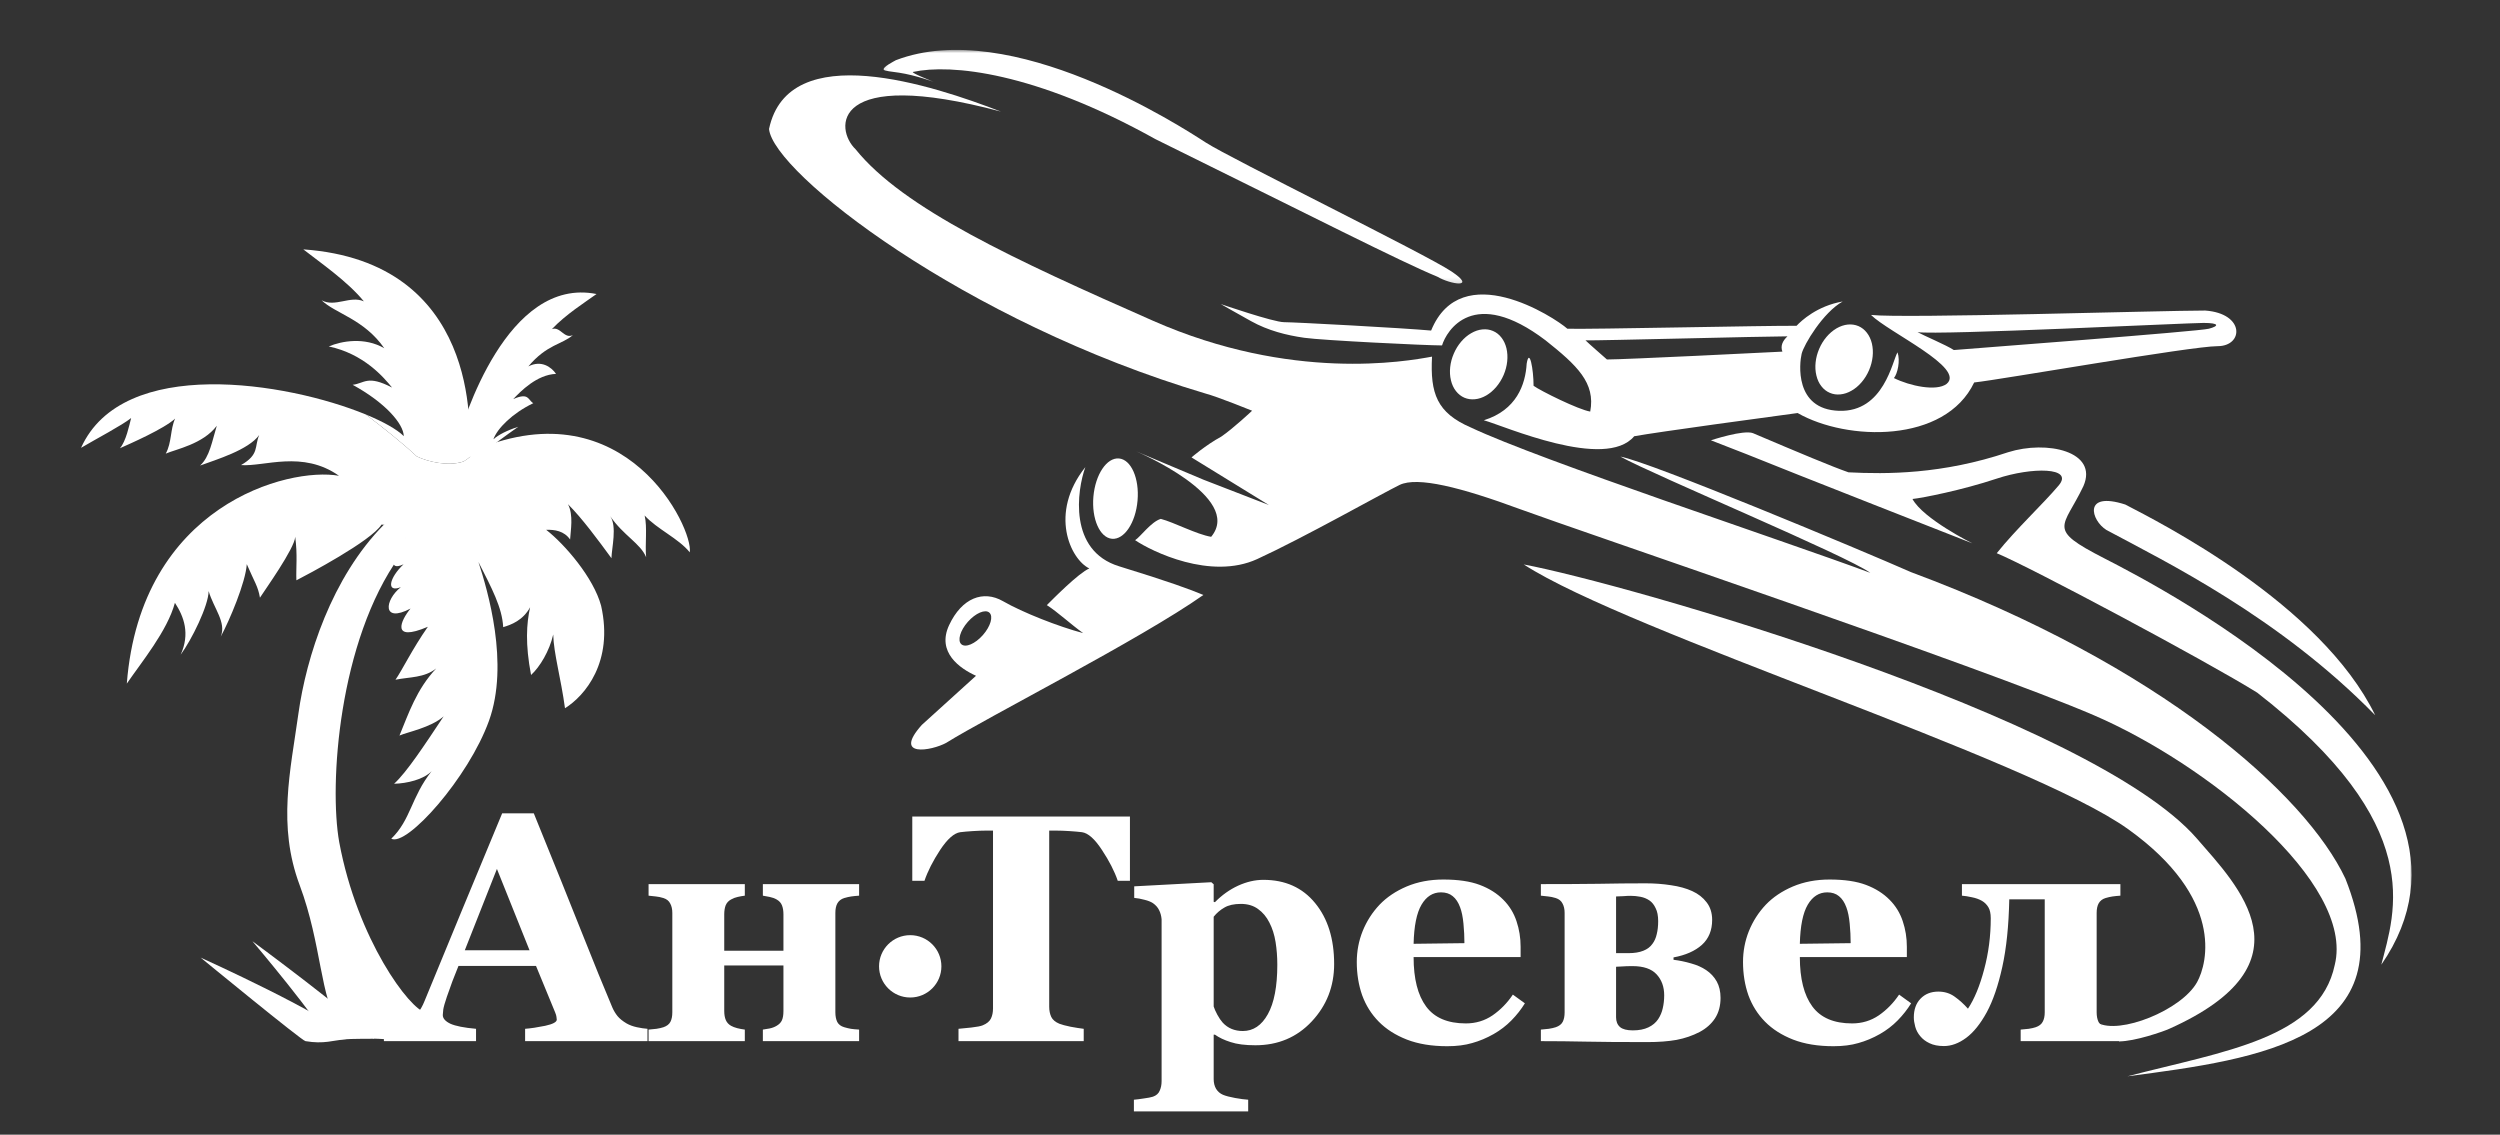 <?xml version="1.0" encoding="UTF-8"?> <svg xmlns="http://www.w3.org/2000/svg" width="401" height="182" viewBox="0 0 401 182" fill="none"><rect x="0" y="0" width="401" height="182" fill="#333333" stroke="none"/><path d="M56.148 166.594C52.917 162.963 32.178 153.597 32.178 153.597C32.178 153.597 48.5 167 49 167C52 167.5 53.244 166.894 56.148 166.594Z" fill="white"></path><path d="M60.042 166.617C56.803 162.986 40.49 150.971 40.49 150.971C40.49 150.971 51.411 163.84 52.548 166.916C55.12 166.617 57.581 166.617 60.042 166.617Z" fill="white"></path><path d="M61.571 84.162C53.205 92.63 49.129 105.345 47.856 114.523C46.574 123.7 44.489 132.399 48.061 141.962C51.633 151.515 51.342 160.197 54.41 164.333C56.529 164.974 58.588 165.717 59.938 166.597C61.485 166.597 72 167.5 70 166.5C70 164.5 68.544 163.658 68.27 162.402C65.766 161.966 57.324 150.755 54.41 135.074C52.769 125.896 54.307 102.824 64.117 89.195C66.347 85.913 64.63 81.786 61.571 84.162Z" fill="white"></path><path d="M74.337 74.027C71.842 74.865 68.501 74.027 66.835 73.198C64.416 70.942 61.605 68.721 58.665 66.482C61.554 67.669 63.716 68.9 64.767 69.96C64.715 67.951 61.776 64.576 56.563 61.722C58.46 61.508 58.913 60.09 62.887 62.166C61.52 60.483 58.341 56.757 52.735 55.569C54.769 54.698 58.486 54.023 61.639 55.86C58.383 51.16 53.752 50.288 51.581 48.161C53.743 49.349 56.187 47.357 58.366 48.34C55.752 45.127 51.282 42.059 48.65 40C76.841 41.991 75.559 68.567 75.192 72.66C75.611 72.472 76.029 72.292 76.439 72.121C75.944 72.831 75.269 73.489 74.329 74.044L74.337 74.027Z" fill="white"></path><path d="M73.287 72.438C74.27 73.566 76.133 73.386 77.193 72.933C79.03 71.378 81.047 69.917 83.132 68.456C81.38 69.011 79.961 69.729 79.141 70.464C79.748 68.738 82.166 66.294 85.541 64.67C84.678 64.183 84.866 62.884 82.32 64.021C83.482 62.79 86.105 60.09 89.19 59.97C88.447 58.885 86.832 57.697 84.747 58.774C87.703 55.236 90.216 55.236 91.891 53.749C90.489 54.424 89.874 52.297 88.524 52.792C90.737 50.451 93.805 48.511 95.685 47.161C81.32 44.29 74.279 67.481 73.279 71.096C73.125 70.857 72.971 70.635 72.826 70.421C72.869 71.122 73.006 71.788 73.296 72.429L73.287 72.438Z" fill="white"></path><path d="M21.032 67.054C19.554 68.233 15.47 70.37 13 71.831C19.682 56.996 46.053 61.295 58.674 66.482C61.605 68.721 64.425 70.942 66.843 73.198C68.51 74.027 71.851 74.865 74.346 74.027C75.295 73.463 75.961 72.814 76.457 72.104C100.452 62.115 111.261 84.794 110.638 88.597C108.877 86.383 105.348 84.845 103.4 82.683C103.853 84.563 103.443 87.315 103.639 89.374C102.742 87.17 99.999 85.905 97.871 82.786C99.008 84.418 98.11 87.922 98.076 89.537C95.974 86.665 93.376 83.136 91.103 80.872C92.018 82.624 91.522 85.093 91.445 86.537C90.479 85.153 88.958 84.939 87.608 84.982C90.616 87.332 95.205 92.664 96.418 97.159C98.444 106.166 93.829 111.6 90.625 113.6C89.975 108.789 88.805 104.79 88.736 101.773C88.138 104.422 86.574 107.003 85.181 108.268C84.233 103.294 84.447 100.047 85.028 97.407C83.882 99.509 82.011 100.21 80.712 100.594C80.55 97.458 78.884 94.356 76.739 90.135C78.226 94.707 81.721 106.465 78.439 115.6C75.149 124.743 65.228 135.877 62.759 134.527C65.912 131.485 65.921 127.896 69.236 123.692C67.963 125.033 65.271 125.666 63.212 125.717C65.245 123.854 68.04 119.599 71.159 114.907C69.065 116.736 65.331 117.42 64.075 117.984C65.527 114.48 66.801 110.575 69.971 107.217C68.048 108.746 65.724 108.567 63.434 109.028C64.502 107.507 66.1 104.157 68.629 100.534C62.622 103.089 64.28 99.483 65.852 97.612C61.255 100.022 61.665 96.262 64.297 94.177C61.896 95.134 62.417 92.69 64.733 90.511C61.981 91.818 63.084 88.665 65.023 86.281C64.69 83.657 62.656 84.316 61.195 84.145C59.546 86.776 49.274 92.194 47.54 93.083C47.463 90.955 47.745 89.092 47.352 86.101C47.283 87.939 42.43 94.715 41.695 95.869C41.387 94.04 40.823 93.365 39.584 90.494C39.413 93.373 36.79 99.594 35.406 102.115C36.346 99.825 34.286 97.595 33.466 94.809C33.449 97.142 30.714 102.679 28.98 105.012C30.509 101.637 29.509 98.902 28.057 96.689C26.852 101.184 22.673 106.243 20.34 109.652C22.571 81.026 46.267 74.856 54.376 76.317C48.514 72.173 42.344 74.89 38.661 74.6C41.644 72.873 40.763 71.694 41.575 69.78C39.832 72.181 34.739 73.702 32.09 74.677C33.637 73.292 34.021 70.737 34.773 68.293C32.577 71.233 28.219 72.053 26.587 72.762C27.57 70.959 27.288 68.891 28.091 67.14C26.322 68.789 20.836 71.181 19.229 71.899C20.203 70.831 20.75 68.156 21.032 67.063V67.054Z" fill="white"></path><mask id="mask0_2268_6" style="mask-type:luminance" maskUnits="userSpaceOnUse" x="273" y="68" width="114" height="88"><path d="M387 68.505H273.167V155.172H387V68.505Z" fill="white"></path></mask><g mask="url(#mask0_2268_6)"><path d="M381.953 154.771C384.13 146.224 389.417 132.396 362.068 111.109C353.839 105.984 325.557 90.912 320.276 88.734C323.38 84.854 327.734 80.812 330.219 77.859C332.708 74.906 325.87 74.906 320.276 76.771C314.682 78.635 308.313 79.88 306.76 80.037C308.479 83.234 316.375 87.156 316.375 87.156C316.375 87.156 286.583 75.479 280.089 72.828C279.641 72.646 274.432 70.625 274.432 70.625C274.432 70.625 279.745 68.87 281.188 69.484C288.49 72.589 294.01 74.906 296.5 75.76C302.557 76.073 311.542 76.094 322.104 72.537C328.297 70.583 336.63 72.38 334.177 77.979C330.953 84.76 328.188 84.771 337.51 89.547C346.828 94.323 403.542 123.615 381.943 154.766L381.953 154.771Z" fill="white"></path></g><path d="M380.984 114.724C365.599 98.99 347.365 90.099 337.87 85.01C335.422 83.495 334.021 78.719 340.896 80.927C346.26 83.724 372.245 96.776 380.984 114.724Z" fill="white"></path><mask id="mask1_2268_6" style="mask-type:luminance" maskUnits="userSpaceOnUse" x="0" y="0" width="387" height="180"><path d="M386.834 0H0V179.667H386.834V0Z" fill="white"></path></mask><g mask="url(#mask1_2268_6)"><path d="M341.25 172.635C362.687 169.844 386.343 166.578 376.208 140.943C369.854 127.422 346.609 106.682 306.526 91.771C298.599 88.271 264.573 74.057 259.911 73.24C265.39 76.271 296.151 89.088 300 91.885C285.896 86.641 247.099 73.854 235.911 68.562C230.474 66.213 229.385 63.109 229.698 57.203C225.505 57.979 207.166 61.245 184.948 51.453C162.734 41.667 144.864 33.432 137.25 23.958C133.833 20.693 133.213 10.599 160.557 17.901C149.682 13.708 126.463 5.979 123.354 20.682C123.974 27.677 154.651 51.615 193.338 63.115C195.286 63.625 200.838 65.88 200.838 65.88C200.838 65.88 197.802 68.734 195.901 70.026C193.338 71.422 191.12 73.37 191.12 73.37L203.526 81.005L193.026 76.938L182.239 72.396C182.239 72.396 199.552 79.734 194.271 86.104C191.937 85.719 188.291 83.771 186.192 83.229C184.635 83.693 182.927 86.104 182.073 86.646C184.718 88.438 194.192 93.094 201.651 89.677C209.109 86.255 221.614 79.188 224.489 77.786C227.364 76.391 234.349 78.177 243.828 81.672C253.307 85.167 317.885 106.995 335.854 114.724C353.833 122.453 377.755 141.568 374.495 154.771C372.01 166.578 356.781 168.599 341.245 172.635H341.25Z" fill="white"></path><path d="M175.38 79.672C175.078 83.229 176.411 86.255 178.369 86.422C180.328 86.589 182.161 83.844 182.463 80.287C182.77 76.729 181.432 73.703 179.479 73.537C177.52 73.37 175.687 76.115 175.38 79.672Z" fill="white"></path><path d="M147.869 116.266C150.609 113.786 155.593 109.271 156.551 108.396C153.984 107.234 150.197 104.641 152.239 100.271C154.281 95.901 157.718 94.62 160.864 96.422C164.01 98.234 169.775 100.505 173.739 101.552C171.702 100.099 169.661 98.172 167.911 97.062C168.9 96.078 173.036 91.88 174.729 91.182C171.702 89.724 168.202 82.328 174.088 74.927C172.749 78.656 171.348 88.328 179.505 90.833C187.661 93.339 190.926 94.557 193.025 95.432C183.046 102.484 158.301 115.068 151.775 119.151C149.442 120.432 143.119 121.568 147.869 116.266ZM157.656 101.865C158.89 100.464 159.359 98.854 158.692 98.266C158.031 97.677 156.484 98.339 155.244 99.74C154.005 101.141 153.541 102.755 154.202 103.339C154.869 103.932 156.416 103.271 157.656 101.865Z" fill="white"></path><path d="M195.812 48.771C195.812 48.771 204.265 51.677 205.958 51.677C207.65 51.677 225.067 52.614 229.552 53.021C234.39 41.193 249.307 50.864 251.406 52.729C254.666 52.849 283.796 52.203 288.166 52.26C288.927 51.443 291.489 49.057 295.567 48.359C292.421 50.109 289.333 55.292 288.984 56.75C288.635 58.203 287.76 65.661 294.984 65.896C302.208 66.13 303.552 57.797 304.364 56.516C304.833 57.859 304.364 59.953 303.786 60.641C306.343 61.917 310.598 62.807 312.229 61.583C315.374 59.021 302.911 53.307 300.109 50.516C305.354 51.099 346.604 49.812 353.713 49.812C360.124 50.281 359.89 55.526 355.697 55.526C351.505 55.526 320.973 60.885 316.656 61.349C311.994 71.141 296.27 70.792 288.338 66.25C284.031 66.828 265.968 69.276 262.124 69.974C257.494 75.505 241.265 68.307 238.005 67.411C243.249 65.781 244.682 61.698 244.88 58.323C245.322 55.682 245.984 59.234 245.984 61.88C247.093 62.693 253.208 65.719 255.072 66.016C255.947 61.411 252.968 58.614 247.911 54.594C236.312 45.792 232.005 53.078 231.302 55.406C228.682 55.406 212.078 54.594 209.223 54.182C206.364 53.776 203.406 53.036 200.656 51.505C197.781 49.911 195.812 48.771 195.812 48.771ZM354.296 52.729C355.932 52.302 356.046 51.797 353.442 51.797C350.843 51.797 311.182 53.776 307.572 53.276C308.541 53.818 312.229 55.37 313.395 56.146C316.697 55.875 352.666 53.156 354.296 52.729ZM257.755 57.661C260.609 57.661 283.739 56.516 285.895 56.401C285.546 55.469 285.953 54.651 286.708 53.948C283.104 53.948 256.239 54.651 254.317 54.594C254.958 55.234 257.291 57.234 257.755 57.661Z" fill="white"></path><path d="M291.802 55.943C291.495 56.656 291.302 57.38 291.224 58.125C291.146 58.865 291.188 59.568 291.349 60.229C291.505 60.896 291.771 61.469 292.146 61.948C292.521 62.432 292.969 62.786 293.5 63.01C294.031 63.24 294.599 63.323 295.203 63.26C295.813 63.198 296.411 63 297 62.656C297.589 62.318 298.13 61.865 298.615 61.292C299.099 60.724 299.49 60.089 299.797 59.375C300.099 58.667 300.292 57.943 300.37 57.198C300.448 56.453 300.406 55.75 300.25 55.089C300.089 54.427 299.823 53.854 299.448 53.375C299.078 52.891 298.625 52.536 298.094 52.307C297.563 52.083 296.995 52 296.391 52.057C295.786 52.12 295.188 52.323 294.594 52.661C294.005 53.005 293.469 53.458 292.984 54.026C292.5 54.594 292.104 55.234 291.802 55.943Z" fill="white"></path><path d="M233.187 56.724C232.88 57.432 232.687 58.156 232.609 58.901C232.531 59.646 232.572 60.344 232.734 61.01C232.89 61.672 233.156 62.245 233.531 62.724C233.906 63.208 234.354 63.562 234.885 63.792C235.416 64.016 235.984 64.099 236.588 64.037C237.197 63.979 237.796 63.776 238.385 63.438C238.973 63.094 239.51 62.641 239.994 62.073C240.479 61.5 240.874 60.865 241.182 60.151C241.484 59.443 241.676 58.719 241.755 57.974C241.833 57.234 241.791 56.531 241.635 55.865C241.473 55.203 241.208 54.63 240.833 54.151C240.463 53.667 240.01 53.312 239.479 53.089C238.947 52.859 238.38 52.776 237.775 52.839C237.166 52.896 236.572 53.099 235.979 53.443C235.39 53.781 234.854 54.234 234.369 54.802C233.885 55.375 233.489 56.01 233.187 56.724Z" fill="white"></path><mask id="mask2_2268_6" style="mask-type:luminance" maskUnits="userSpaceOnUse" x="141" y="8" width="95" height="38"><path d="M235.833 8H141.166V45.839H235.833V8Z" fill="white"></path></mask><g mask="url(#mask2_2268_6)"><path d="M230.546 44.38C232.645 45.625 236.994 46.323 232.796 43.526C228.604 40.734 197.369 25.427 193.411 22.865C189.453 20.302 162.182 2.589 143.697 9.656C143.395 9.833 141.541 10.766 141.749 11.172C141.864 11.396 143.031 11.479 144.213 11.661C146.916 12.078 149.744 13.125 149.744 13.125C149.744 13.125 145.984 11.641 146.453 11.536C152.494 10.219 165.953 11.521 185.333 22.318C210.854 34.901 224.713 41.979 230.546 44.38Z" fill="white"></path></g><circle cx="146" cy="155" r="5" fill="white"></circle><path d="M181.242 141.279H179.287C178.762 139.739 177.916 138.089 176.748 136.328C175.597 134.568 174.531 133.62 173.549 133.484C173.007 133.417 172.339 133.357 171.543 133.307C170.747 133.256 170.062 133.23 169.486 133.23H168.293V161.49C168.293 162.1 168.403 162.641 168.623 163.115C168.843 163.572 169.275 163.936 169.918 164.207C170.307 164.359 170.908 164.52 171.721 164.689C172.55 164.842 173.253 164.952 173.828 165.02V167H153.744V165.02C154.235 164.969 154.921 164.901 155.801 164.816C156.698 164.715 157.307 164.596 157.629 164.461C158.289 164.19 158.729 163.826 158.949 163.369C159.169 162.912 159.279 162.37 159.279 161.744V133.23H158.086C157.51 133.23 156.825 133.256 156.029 133.307C155.234 133.357 154.565 133.417 154.023 133.484C153.042 133.62 151.967 134.568 150.799 136.328C149.648 138.089 148.81 139.739 148.285 141.279H146.33V130.971H181.242V141.279ZM213.996 154.635C213.996 158.206 212.803 161.27 210.416 163.826C208.029 166.382 205.008 167.66 201.352 167.66C199.727 167.66 198.406 167.491 197.391 167.152C196.375 166.831 195.537 166.433 194.877 165.959H194.674V173.094C194.674 173.686 194.801 174.202 195.055 174.643C195.326 175.083 195.698 175.404 196.172 175.607C196.629 175.794 197.272 175.963 198.102 176.115C198.948 176.268 199.65 176.361 200.209 176.395V178.273H181.877V176.395C182.3 176.361 182.833 176.293 183.477 176.191C184.12 176.107 184.602 176.014 184.924 175.912C185.465 175.726 185.829 175.404 186.016 174.947C186.219 174.507 186.32 173.999 186.32 173.424V147.449C186.27 146.891 186.134 146.4 185.914 145.977C185.711 145.553 185.381 145.181 184.924 144.859C184.585 144.639 184.137 144.462 183.578 144.326C183.02 144.174 182.469 144.072 181.928 144.021V142.168L194.293 141.508L194.674 141.838V144.656L194.877 144.707C195.994 143.573 197.23 142.693 198.584 142.066C199.955 141.44 201.309 141.127 202.646 141.127C206.15 141.127 208.918 142.371 210.949 144.859C212.98 147.331 213.996 150.589 213.996 154.635ZM204.881 154.736C204.881 153.467 204.788 152.257 204.602 151.105C204.415 149.938 204.085 148.896 203.611 147.982C203.154 147.068 202.545 146.34 201.783 145.799C201.038 145.257 200.124 144.986 199.041 144.986C197.941 144.986 197.061 145.181 196.4 145.57C195.74 145.943 195.165 146.434 194.674 147.043V161.439C194.775 161.778 194.97 162.218 195.258 162.76C195.546 163.285 195.833 163.708 196.121 164.029C196.544 164.486 197.027 164.825 197.568 165.045C198.11 165.265 198.702 165.375 199.346 165.375C201.021 165.375 202.359 164.478 203.357 162.684C204.373 160.872 204.881 158.223 204.881 154.736ZM244.592 160.932C243.999 161.896 243.28 162.811 242.434 163.674C241.604 164.52 240.656 165.248 239.59 165.857C238.456 166.501 237.305 166.983 236.137 167.305C234.986 167.643 233.657 167.812 232.15 167.812C229.645 167.812 227.479 167.457 225.65 166.746C223.839 166.035 222.341 165.079 221.156 163.877C219.971 162.675 219.083 161.262 218.49 159.637C217.915 157.995 217.627 156.217 217.627 154.305C217.627 152.578 217.94 150.928 218.566 149.354C219.21 147.762 220.115 146.349 221.283 145.113C222.434 143.911 223.882 142.938 225.625 142.193C227.385 141.449 229.349 141.076 231.516 141.076C233.885 141.076 235.832 141.364 237.355 141.939C238.879 142.515 240.14 143.311 241.139 144.326C242.104 145.291 242.806 146.434 243.246 147.754C243.686 149.057 243.906 150.428 243.906 151.867V153.518H226.742C226.742 156.988 227.411 159.628 228.748 161.439C230.085 163.251 232.21 164.156 235.121 164.156C236.712 164.156 238.143 163.725 239.412 162.861C240.682 161.981 241.765 160.872 242.662 159.535L244.592 160.932ZM234.893 151.283C234.893 150.268 234.842 149.227 234.74 148.16C234.639 147.094 234.461 146.222 234.207 145.545C233.919 144.749 233.521 144.148 233.014 143.742C232.523 143.336 231.896 143.133 231.135 143.133C229.831 143.133 228.79 143.793 228.012 145.113C227.233 146.434 226.81 148.524 226.742 151.385L234.893 151.283ZM266.936 159.637C266.936 158.283 266.529 157.165 265.717 156.285C264.904 155.405 263.618 154.965 261.857 154.965C261.163 154.965 260.622 154.982 260.232 155.016C259.843 155.049 259.505 155.066 259.217 155.066V163.166C259.217 163.843 259.428 164.368 259.852 164.74C260.275 165.096 260.96 165.273 261.908 165.273C262.89 165.273 263.719 165.113 264.396 164.791C265.074 164.469 265.598 164.029 265.971 163.471C266.326 162.929 266.572 162.345 266.707 161.719C266.859 161.076 266.936 160.382 266.936 159.637ZM275.975 160.068C275.975 161.338 275.678 162.43 275.086 163.344C274.493 164.241 273.673 164.969 272.623 165.527C271.489 166.12 270.253 166.543 268.916 166.797C267.596 167.034 266.03 167.152 264.219 167.152C259.936 167.152 256.627 167.127 254.291 167.076C251.955 167.025 249.577 167 247.156 167V165.146C247.579 165.113 248.003 165.07 248.426 165.02C248.866 164.952 249.238 164.867 249.543 164.766C250.085 164.579 250.457 164.292 250.66 163.902C250.863 163.513 250.965 163.005 250.965 162.379V146.434C250.965 145.841 250.855 145.342 250.635 144.936C250.432 144.512 250.068 144.216 249.543 144.047C249.103 143.911 248.697 143.827 248.324 143.793C247.952 143.742 247.562 143.7 247.156 143.666V141.812C250.694 141.812 253.758 141.796 256.348 141.762C258.938 141.711 261.477 141.686 263.965 141.686C265.387 141.686 266.741 141.787 268.027 141.99C269.331 142.176 270.465 142.49 271.43 142.93C272.395 143.37 273.165 143.971 273.74 144.732C274.333 145.494 274.629 146.434 274.629 147.551C274.629 149.227 274.079 150.564 272.979 151.562C271.878 152.544 270.363 153.213 268.434 153.568V153.949C269.398 154.068 270.338 154.262 271.252 154.533C272.183 154.787 272.987 155.143 273.664 155.6C274.392 156.09 274.959 156.7 275.365 157.428C275.771 158.156 275.975 159.036 275.975 160.068ZM265.971 147.754C265.971 146.891 265.835 146.197 265.564 145.672C265.311 145.13 264.989 144.724 264.6 144.453C264.16 144.148 263.669 143.945 263.127 143.844C262.602 143.742 262.086 143.691 261.578 143.691C261.206 143.691 260.825 143.708 260.436 143.742C260.046 143.759 259.64 143.776 259.217 143.793V152.883H261.273C262.171 152.883 262.941 152.756 263.584 152.502C264.227 152.248 264.718 151.876 265.057 151.385C265.378 150.962 265.607 150.445 265.742 149.836C265.895 149.227 265.971 148.533 265.971 147.754ZM306.545 160.932C305.952 161.896 305.233 162.811 304.387 163.674C303.557 164.52 302.609 165.248 301.543 165.857C300.409 166.501 299.258 166.983 298.09 167.305C296.939 167.643 295.61 167.812 294.104 167.812C291.598 167.812 289.432 167.457 287.604 166.746C285.792 166.035 284.294 165.079 283.109 163.877C281.924 162.675 281.036 161.262 280.443 159.637C279.868 157.995 279.58 156.217 279.58 154.305C279.58 152.578 279.893 150.928 280.52 149.354C281.163 147.762 282.068 146.349 283.236 145.113C284.387 143.911 285.835 142.938 287.578 142.193C289.339 141.449 291.302 141.076 293.469 141.076C295.839 141.076 297.785 141.364 299.309 141.939C300.832 142.515 302.093 143.311 303.092 144.326C304.057 145.291 304.759 146.434 305.199 147.754C305.639 149.057 305.859 150.428 305.859 151.867V153.518H288.695C288.695 156.988 289.364 159.628 290.701 161.439C292.038 163.251 294.163 164.156 297.074 164.156C298.665 164.156 300.096 163.725 301.365 162.861C302.635 161.981 303.718 160.872 304.615 159.535L306.545 160.932ZM296.846 151.283C296.846 150.268 296.795 149.227 296.693 148.16C296.592 147.094 296.414 146.222 296.16 145.545C295.872 144.749 295.475 144.148 294.967 143.742C294.476 143.336 293.85 143.133 293.088 143.133C291.785 143.133 290.743 143.793 289.965 145.113C289.186 146.434 288.763 148.524 288.695 151.385L296.846 151.283ZM340.111 167H324.115V165.146C324.538 165.113 324.97 165.07 325.41 165.02C325.85 164.952 326.223 164.867 326.527 164.766C327.069 164.579 327.441 164.292 327.645 163.902C327.865 163.513 327.975 163.005 327.975 162.379V144.25H322.287C322.202 148.482 321.83 152.096 321.17 155.092C320.51 158.088 319.68 160.508 318.682 162.354C317.666 164.215 316.566 165.587 315.381 166.467C314.196 167.347 313.003 167.787 311.801 167.787C310.887 167.787 310.117 167.635 309.49 167.33C308.881 167.042 308.39 166.67 308.018 166.213C307.628 165.756 307.357 165.248 307.205 164.689C307.053 164.131 306.977 163.632 306.977 163.191C306.977 161.939 307.332 160.94 308.043 160.195C308.771 159.434 309.727 159.053 310.912 159.053C311.911 159.053 312.783 159.324 313.527 159.865C314.272 160.39 314.983 161.033 315.66 161.795C316.693 160.238 317.556 158.147 318.25 155.523C318.961 152.883 319.316 150.141 319.316 147.297C319.316 146.535 319.189 145.943 318.936 145.52C318.682 145.096 318.343 144.758 317.92 144.504C317.446 144.233 316.904 144.038 316.295 143.92C315.686 143.785 315.152 143.7 314.695 143.666V141.812H340.111V143.666C339.604 143.7 339.18 143.742 338.842 143.793C338.503 143.844 338.131 143.928 337.725 144.047C337.234 144.199 336.87 144.479 336.633 144.885C336.413 145.274 336.303 145.79 336.303 146.434V162.379C336.303 162.988 336.404 163.505 336.607 163.928C336.827 164.334 337.2 164.613 337.725 164.766C338.131 164.884 338.486 164.969 338.791 165.02C339.113 165.07 339.553 165.113 340.111 165.146V167Z" fill="white"></path><path d="M103.854 167H84.227V165.02C85.141 164.952 86.216 164.791 87.451 164.537C88.687 164.266 89.305 163.936 89.305 163.547C89.305 163.411 89.288 163.259 89.254 163.09C89.237 162.921 89.169 162.692 89.051 162.404L85.978 154.939H73.537C73.249 155.633 72.928 156.446 72.572 157.377C72.234 158.308 71.938 159.137 71.684 159.865C71.362 160.813 71.167 161.499 71.1 161.922C71.049 162.345 71.023 162.641 71.023 162.811C71.023 163.352 71.43 163.818 72.242 164.207C73.072 164.579 74.443 164.85 76.356 165.02V167H61.578V165.02C62.137 164.986 62.763 164.901 63.457 164.766C64.168 164.613 64.727 164.41 65.133 164.156C65.827 163.75 66.411 163.251 66.885 162.658C67.376 162.066 67.782 161.363 68.103 160.551C70.067 155.794 72.031 151.029 73.994 146.256C75.975 141.482 78.158 136.218 80.545 130.463H85.623C88.941 138.622 91.539 145.071 93.418 149.811C95.297 154.55 96.897 158.477 98.217 161.592C98.437 162.1 98.716 162.565 99.055 162.988C99.393 163.395 99.876 163.784 100.502 164.156C100.976 164.427 101.526 164.63 102.152 164.766C102.779 164.901 103.346 164.986 103.854 165.02V167ZM84.938 152.426L79.707 139.375L74.553 152.426H84.938ZM137.801 167H122.363V165.146C122.651 165.096 123.007 165.036 123.43 164.969C123.853 164.884 124.234 164.74 124.572 164.537C124.979 164.3 125.258 164.012 125.41 163.674C125.579 163.318 125.664 162.811 125.664 162.15V154.863H116.168V162.15C116.168 162.743 116.253 163.234 116.422 163.623C116.591 164.012 116.87 164.317 117.26 164.537C117.531 164.689 117.861 164.816 118.25 164.918C118.656 165.02 119.062 165.096 119.469 165.146V167H104.031V165.146C104.454 165.113 104.878 165.07 105.301 165.02C105.741 164.952 106.113 164.867 106.418 164.766C106.96 164.579 107.332 164.292 107.535 163.902C107.738 163.513 107.84 163.005 107.84 162.379V146.434C107.84 145.841 107.73 145.342 107.51 144.936C107.307 144.512 106.943 144.216 106.418 144.047C105.978 143.911 105.572 143.827 105.199 143.793C104.827 143.742 104.438 143.7 104.031 143.666V141.812H119.469V143.666C119.062 143.717 118.682 143.785 118.326 143.869C117.988 143.937 117.632 144.072 117.26 144.275C116.854 144.495 116.566 144.809 116.396 145.215C116.244 145.621 116.168 146.104 116.168 146.662V152.502H125.664V146.662C125.664 146.104 125.588 145.63 125.436 145.24C125.283 144.834 124.995 144.512 124.572 144.275C124.251 144.089 123.878 143.954 123.455 143.869C123.049 143.785 122.685 143.717 122.363 143.666V141.812H137.801V143.666C137.293 143.7 136.87 143.742 136.531 143.793C136.193 143.844 135.82 143.928 135.414 144.047C134.923 144.199 134.559 144.479 134.322 144.885C134.102 145.274 133.992 145.79 133.992 146.434V162.379C133.992 162.988 134.094 163.505 134.297 163.928C134.517 164.334 134.889 164.613 135.414 164.766C135.82 164.884 136.176 164.969 136.48 165.02C136.802 165.07 137.242 165.113 137.801 165.146V167Z" fill="white"></path><path d="M244.41 90.539C261.41 101.539 325.411 121.539 341.411 133.039C356.715 144.039 354.128 154.449 352.411 157.539C349.91 162.039 339.91 166.039 336.41 164.039C336.41 164.039 339.911 166.539 339.911 167.039C342.41 167.039 346.91 165.486 347.91 165.039C371.411 154.539 358.911 142.039 352.411 134.539C335.41 114.924 260.41 93.539 244.41 90.539Z" fill="white"></path></g></svg> 